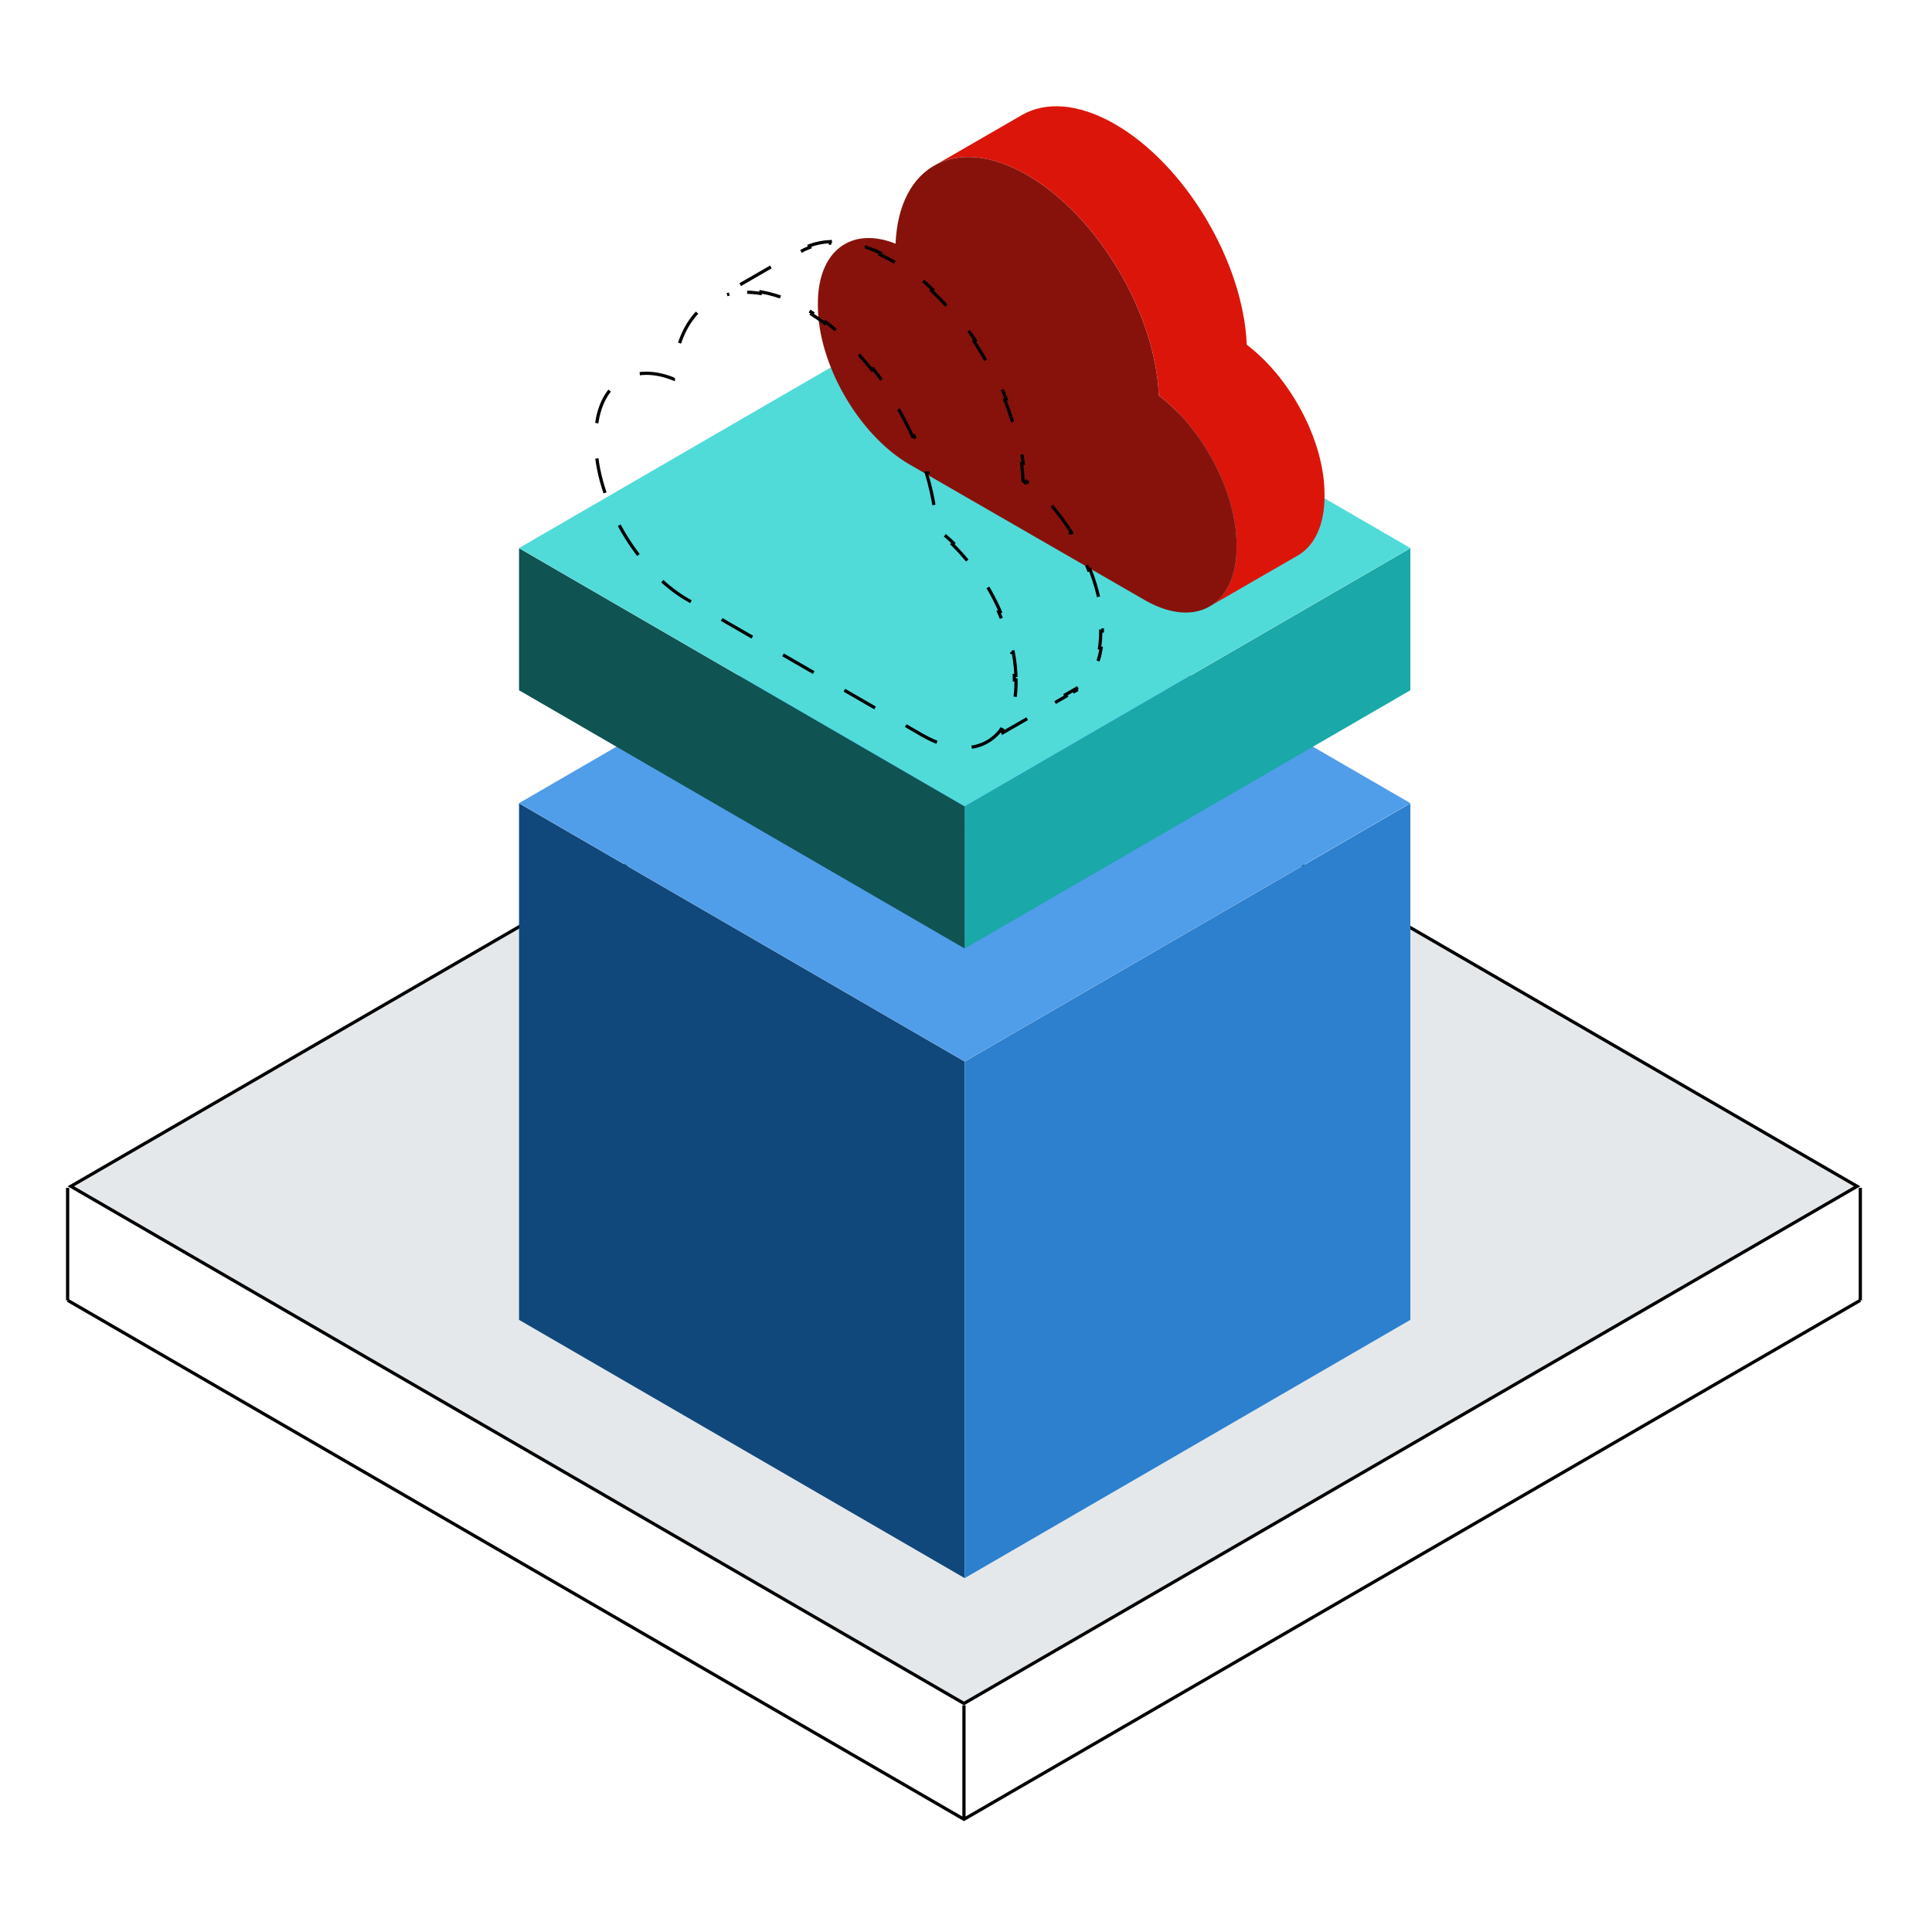 <svg width="600" height="600" viewBox="0 0 600 600" fill="none" xmlns="http://www.w3.org/2000/svg">
<path d="M577.741 403.813L299.371 565L21 403.813" stroke="black"/>
<path d="M576.743 368.418L299.37 529.027L21.998 368.418L299.37 207.809L576.743 368.418Z" fill="#E5E8EB" stroke="black"/>
<path d="M299.371 529.606V564.522" stroke="black"/>
<path d="M577.741 368.897V403.813" stroke="black"/>
<path d="M21 368.897V403.813" stroke="black"/>
<path d="M299.597 490.104L161.194 409.893V249.48L299.587 329.681L299.597 490.104Z" fill="#10487B"/>
<path d="M437.999 249.427L299.597 329.628L161.194 249.427L299.597 169.226L437.999 249.427Z" fill="#509DEA"/>
<path d="M299.598 490.094L438 409.893V249.491L299.608 329.682L299.598 490.094Z" fill="#2C80CE"/>
<path d="M299.597 294.577L161.194 214.366V170.254L299.587 250.455L299.597 294.577Z" fill="#0F5353"/>
<path d="M437.999 170.201L299.597 250.402L161.194 170.201L299.597 90L437.999 170.201Z" fill="#50DBD9"/>
<path d="M299.598 294.568L438 214.367L438 170.265L299.608 250.456L299.598 294.568Z" fill="#1AA8A8"/>
<path d="M411.347 154.131V153.47C411.347 137.97 401.99 119.596 389.479 108.908C388.73 108.269 387.971 107.65 387.197 107.067C386.134 81.462 368.234 51.24 346.278 38.561C340.575 35.28 335.15 33.506 330.221 33.093C325.349 32.685 320.967 33.624 317.287 35.77L290.716 51.111C295.996 48.33 302.628 47.949 310.025 50.311C312.905 51.229 315.893 52.55 318.969 54.319C321.73 55.913 324.425 57.785 327.031 59.89C345.158 74.524 358.959 100.439 359.888 122.825C366.309 127.679 372.033 134.607 376.296 142.298C380.694 150.226 383.533 158.959 383.971 167.057C384.013 167.784 384.039 168.512 384.039 169.229V169.889C384.039 178.591 381.091 184.812 376.296 187.938V187.948L392.803 178.421L402.558 172.793L402.847 172.628L403.394 172.313C408.318 169.234 411.347 162.961 411.347 154.131Z" fill="#DC150B"/>
<path d="M290.939 51.55C298.071 47.796 307.831 48.5 318.716 54.762V54.763C329.603 61.05 339.511 71.705 346.831 83.992C354.151 96.278 358.858 110.155 359.386 122.857L359.396 123.092L359.584 123.235C366.337 128.339 372.33 135.77 376.634 143.974C380.938 152.179 383.535 161.122 383.535 169.24V169.9C383.535 178.872 380.377 185.05 375.416 187.907C370.61 190.676 363.947 190.424 356.455 186.32L355.728 185.91L282.745 143.824C274.966 139.326 267.898 131.602 262.775 122.728C257.652 113.854 254.5 103.877 254.5 94.904V94.229C254.5 86.1 257.086 80.275 261.244 77.137C265.392 74.007 271.226 73.458 277.938 76.139L278.594 76.4L278.624 75.696C279.141 63.594 283.812 55.301 290.939 51.55Z" fill="#87120C" stroke="#87120C"/>
<path d="M315.539 211.889L315.538 211.877L315.521 211.169L315.021 211.181L314.988 209.765L315.488 209.753L315.472 209.045L315.471 209.038V209.03L315.419 208.223C315.281 206.333 315.017 204.415 314.637 202.484L314.146 202.581H314.145C313.33 198.442 311.978 194.241 310.191 190.151H310.193L310.651 189.951C309.778 187.952 308.801 185.979 307.733 184.055H307.732C306.688 182.171 305.558 180.332 304.351 178.559L303.938 178.84H303.936C301.487 175.242 298.724 171.911 295.74 169.008L296.09 168.649C294.573 167.174 292.997 165.807 291.376 164.569C291.288 162.637 291.107 160.681 290.836 158.709L290.341 158.777H290.339C289.801 154.867 288.909 150.892 287.707 146.926H287.709L288.188 146.78C287.024 142.941 285.571 139.112 283.867 135.359L283.411 135.566H283.41C281.744 131.896 279.836 128.298 277.723 124.834L277.726 124.833L278.152 124.572C276.021 121.078 273.681 117.719 271.17 114.56L270.777 114.87C268.216 111.647 265.474 108.635 262.594 105.897L262.596 105.896L262.94 105.533C261.445 104.112 259.912 102.765 258.346 101.501L257.375 100.731C257.05 100.478 256.724 100.229 256.396 99.983L256.096 100.383C254.772 99.389 253.427 98.457 252.064 97.591L252.334 97.169C251.634 96.724 250.928 96.295 250.219 95.886L249.127 95.274C248.764 95.077 248.402 94.886 248.042 94.7L247.813 95.144H247.812C246.297 94.365 244.805 93.695 243.338 93.128H243.339L243.52 92.661C242.732 92.357 241.95 92.082 241.177 91.835L240.553 91.642C239.102 91.206 237.679 90.874 236.288 90.644L236.207 91.138L236.206 91.139C232.669 90.556 229.359 90.648 226.351 91.373V91.372L226.274 91.056L228.608 89.709L228.358 89.275L241.644 81.606L241.894 82.038L248.536 78.203L248.538 78.202C249.476 77.655 250.462 77.189 251.49 76.805L251.315 76.337C253.345 75.58 255.538 75.138 257.868 75.028L257.892 75.526C258.958 75.476 260.055 75.497 261.18 75.591C262.525 75.703 263.909 75.92 265.329 76.243L265.438 75.759C268.023 76.347 270.715 77.282 273.488 78.584L273.278 79.034C274.204 79.468 275.138 79.944 276.082 80.462L277.028 80.994C278.487 81.836 279.928 82.757 281.348 83.75L281.632 83.341C284.389 85.269 287.065 87.464 289.631 89.88L289.29 90.243C291.742 92.551 294.095 95.062 296.323 97.734L296.704 97.415C298.891 100.037 300.958 102.812 302.883 105.702L302.469 105.979C304.366 108.828 306.124 111.789 307.722 114.822L308.163 114.589C309.778 117.656 311.228 120.798 312.493 123.976L312.031 124.16C313.316 127.388 314.408 130.652 315.281 133.91L315.762 133.781C316.673 137.181 317.35 140.574 317.765 143.917L317.271 143.979C317.485 145.698 317.627 147.404 317.697 149.088L317.708 149.324L317.896 149.467C318.089 149.611 318.28 149.758 318.471 149.907L318.778 149.513C319.162 149.813 319.541 150.121 319.918 150.436L319.599 150.819C319.784 150.974 319.969 151.131 320.153 151.289H320.154C321.726 152.632 323.248 154.098 324.709 155.666L325.074 155.324C327.914 158.373 330.517 161.802 332.794 165.455L332.37 165.72C334.612 169.317 336.536 173.132 338.053 177.017L338.517 176.835C340.107 180.909 341.253 185.06 341.857 189.118L341.365 189.192C341.682 191.322 341.848 193.423 341.848 195.471V195.636H342.348V195.966H341.848V196.131C341.848 197.94 341.718 199.637 341.472 201.216L341.963 201.292C341.357 205.173 340.05 208.375 338.183 210.824L337.788 210.522C336.741 211.896 335.514 213.02 334.138 213.883L334.008 213.959L334.257 214.392L333.983 214.549L333.734 214.116L333.599 214.193L333.526 214.235L333.774 214.669L333.629 214.751L333.382 214.317L333.31 214.358L333.308 214.36L330.869 215.767L331.118 216.199L326.241 219.014L325.991 218.581L323.553 219.987L319.426 222.369L319.676 222.803L311.423 227.566L311.173 227.133L311.002 227.23C311.133 227.067 311.264 226.901 311.391 226.731L310.989 226.434L310.986 226.432C312.802 223.989 314.074 220.817 314.664 216.988L314.666 216.989L315.16 217.065C315.409 215.449 315.538 213.721 315.538 211.889H315.539Z" stroke="black" stroke-dasharray="11 11"/>
<path d="M310.934 226.524C305.929 233.179 296.843 234.326 286.478 228.344L213.496 186.258C197.749 177.153 185 155.066 185 136.904V136.228C185 119.779 195.472 112.222 209.124 117.674C209.751 102.981 216.463 93.671 226.489 91.335" stroke="black" stroke-dasharray="11 11"/>
</svg>
